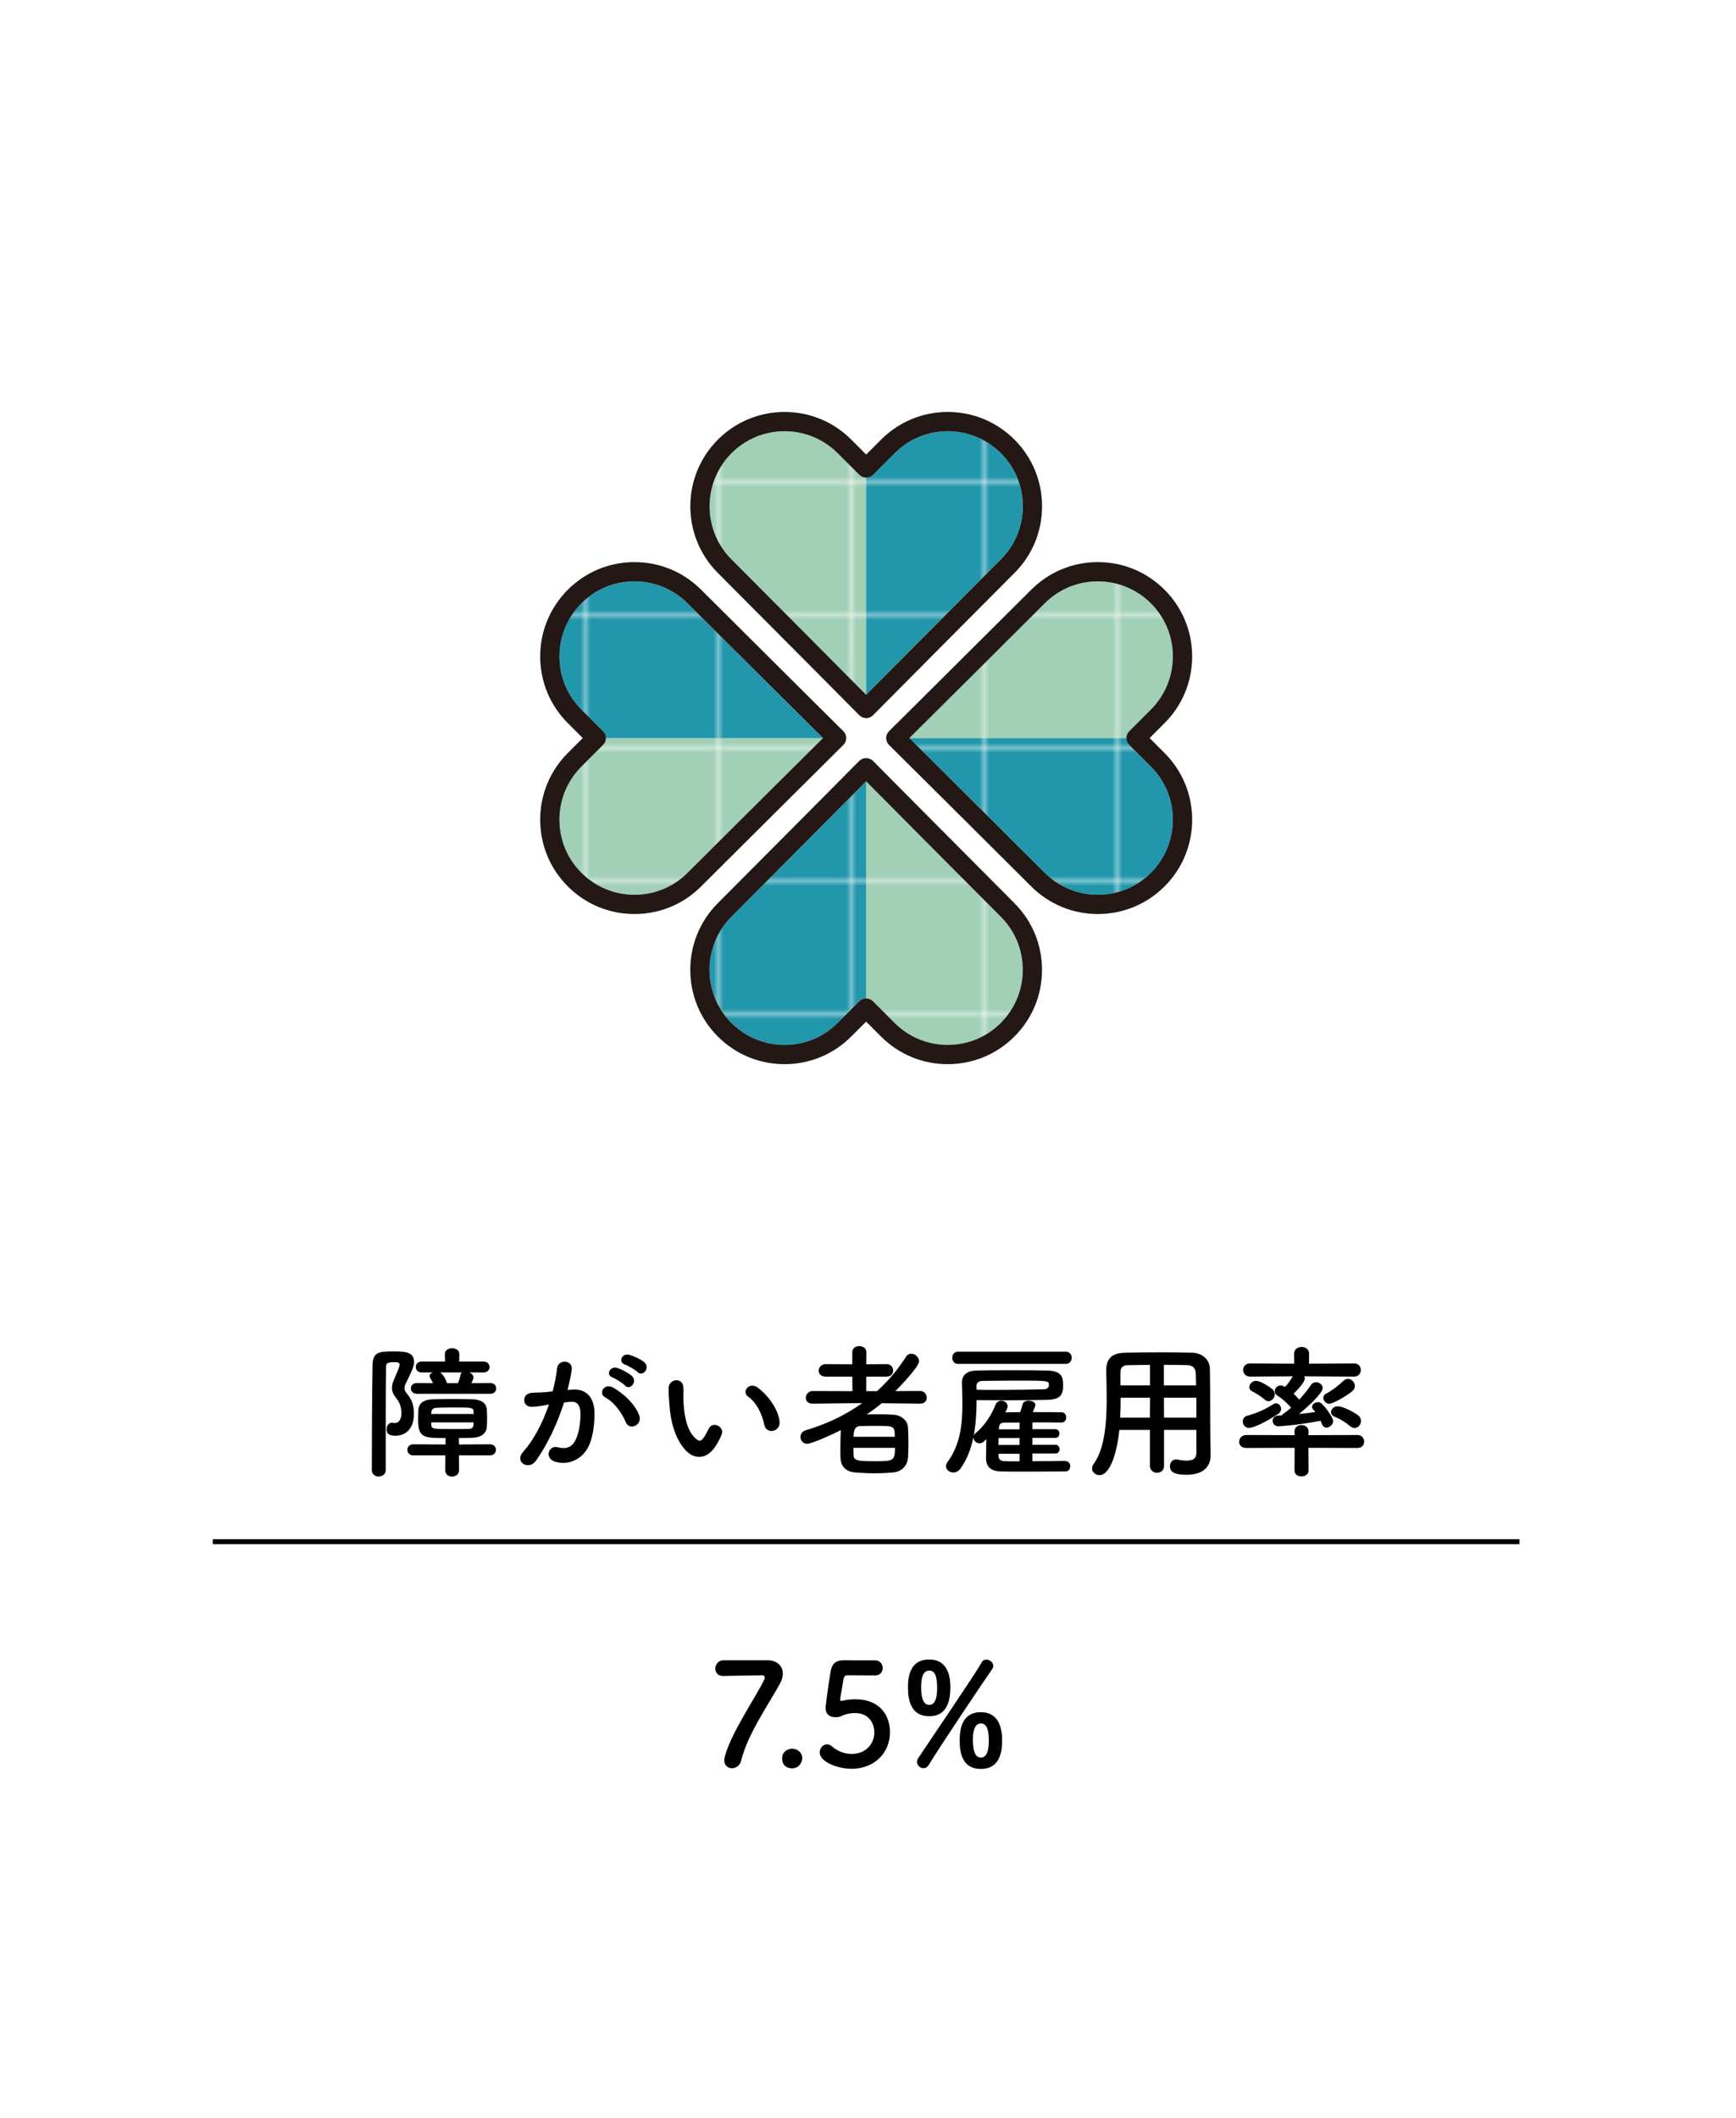 <?xml version="1.0" encoding="UTF-8"?>
<svg xmlns="http://www.w3.org/2000/svg" xmlns:xlink="http://www.w3.org/1999/xlink" viewBox="0 0 352.54 430">
  <defs>
    <pattern id="_新規パターンスウォッチ_2" data-name="新規パターンスウォッチ 2" x="0" y="0" width="26.6" height="26.6" patternTransform="translate(-42.61 -198.67)" patternUnits="userSpaceOnUse" viewBox="0 0 26.6 26.6">
      <g>
        <rect width="26.6" height="26.6" style="fill: none; stroke-width: 0px;"/>
        <rect width="26.6" height="26.6" style="fill: #a1d0b7; stroke-width: 0px;"/>
      </g>
    </pattern>
    <pattern id="_新規パターンスウォッチ_1" data-name="新規パターンスウォッチ 1" x="0" y="0" width="26.6" height="26.6" patternTransform="translate(-42.61 -198.67)" patternUnits="userSpaceOnUse" viewBox="0 0 26.6 26.6">
      <g>
        <rect width="26.6" height="26.6" style="fill: none; stroke-width: 0px;"/>
        <rect width="26.6" height="26.6" style="fill: #2297ab; stroke-width: 0px;"/>
      </g>
    </pattern>
  </defs>
  <g id="_レイヤー_19" data-name="レイヤー 19">
    <rect y="0" width="352.54" height="430" style="fill: #fff; stroke-width: 0px;"/>
  </g>
  <g id="_レイヤー_12" data-name="レイヤー 12">
    <g>
      <g>
        <g>
          <path d="M174.51,96.41l-4.41-4.41c-2.88-2.88-6.71-4.46-10.78-4.46s-7.9,1.59-10.78,4.46c-5.94,5.94-5.94,15.61,0,21.56,6.82,6.82,22.59,22.7,27.35,27.49v-44.09c-.51,0-1.01-.18-1.38-.55Z" style="fill: url(#_新規パターンスウォッチ_2); stroke-width: 0px;"/>
          <path d="M203.24,92c-2.88-2.88-6.71-4.46-10.78-4.46s-7.9,1.59-10.78,4.46l-4.41,4.41c-.37.37-.87.55-1.38.55v44.09c4.76-4.8,20.53-20.67,27.35-27.49,2.88-2.88,4.46-6.71,4.46-10.78s-1.59-7.9-4.46-10.78Z" style="fill: url(#_新規パターンスウォッチ_1); stroke-width: 0px;"/>
        </g>
        <g>
          <path d="M177.28,203.25l4.41,4.41c2.88,2.88,6.71,4.46,10.78,4.46s7.9-1.59,10.78-4.46c5.94-5.94,5.94-15.61,0-21.56-6.82-6.82-22.59-22.7-27.35-27.49v44.09c.51,0,1.01.18,1.38.55Z" style="fill: url(#_新規パターンスウォッチ_2); stroke-width: 0px;"/>
          <path d="M148.55,207.66c2.88,2.88,6.71,4.46,10.78,4.46s7.9-1.59,10.78-4.46l4.41-4.41c.37-.37.87-.55,1.38-.55v-44.09c-4.76,4.8-20.53,20.67-27.35,27.49-2.88,2.88-4.46,6.71-4.46,10.78s1.59,7.9,4.46,10.78Z" style="fill: url(#_新規パターンスウォッチ_1); stroke-width: 0px;"/>
        </g>
        <g>
          <path d="M229.31,148.45l4.41-4.41c2.88-2.88,4.46-6.71,4.46-10.78s-1.59-7.9-4.46-10.78c-5.94-5.94-15.61-5.94-21.56,0-6.82,6.82-22.7,22.59-27.49,27.35h44.09c0-.51.18-1.01.55-1.38Z" style="fill: url(#_新規パターンスウォッチ_2); stroke-width: 0px;"/>
          <path d="M233.72,177.18c2.88-2.88,4.46-6.71,4.46-10.78s-1.59-7.9-4.46-10.78l-4.41-4.41c-.37-.37-.55-.87-.55-1.38h-44.09c4.8,4.76,20.67,20.53,27.49,27.35,2.88,2.88,6.71,4.46,10.78,4.46s7.9-1.59,10.78-4.46Z" style="fill: url(#_新規パターンスウォッチ_1); stroke-width: 0px;"/>
        </g>
        <g>
          <path d="M122.48,151.21l-4.41,4.41c-2.88,2.88-4.46,6.71-4.46,10.78s1.59,7.9,4.46,10.78c5.94,5.94,15.61,5.94,21.56,0,6.82-6.82,22.7-22.59,27.49-27.35h-44.09c0,.51-.18,1.01-.55,1.38Z" style="fill: url(#_新規パターンスウォッチ_2); stroke-width: 0px;"/>
          <path d="M118.07,122.49c-2.88,2.88-4.46,6.71-4.46,10.78s1.59,7.9,4.46,10.78l4.41,4.41c.37.37.55.87.55,1.38h44.09c-4.8-4.76-20.67-20.53-27.49-27.35-2.88-2.88-6.71-4.46-10.78-4.46s-7.9,1.59-10.78,4.46Z" style="fill: url(#_新規パターンスウォッチ_1); stroke-width: 0px;"/>
        </g>
        <g>
          <path d="M174.51,145.2c.37.37.87.58,1.39.58s1.02-.21,1.39-.58c0,0,20.64-20.8,28.72-28.88,3.62-3.62,5.61-8.43,5.61-13.54s-1.99-9.92-5.61-13.54c-3.62-3.62-8.43-5.61-13.54-5.61s-9.92,1.99-13.54,5.61l-3.03,3.03-3.03-3.03c-3.62-3.62-8.43-5.61-13.54-5.61s-9.92,1.99-13.54,5.61c-7.47,7.47-7.47,19.62,0,27.08,8.08,8.08,28.72,28.88,28.72,28.88ZM148.55,92c2.88-2.88,6.71-4.46,10.78-4.46s7.9,1.59,10.78,4.46l4.41,4.41c.73.73,2.03.73,2.76,0l4.41-4.41c2.88-2.88,6.71-4.46,10.78-4.46s7.9,1.59,10.78,4.46c2.88,2.88,4.46,6.71,4.46,10.78s-1.59,7.9-4.46,10.78c-6.82,6.82-22.58,22.7-27.35,27.49-4.76-4.8-20.53-20.67-27.35-27.49-5.94-5.94-5.94-15.61,0-21.56Z" style="fill: #231815; stroke-width: 0px;"/>
          <path d="M177.28,154.46c-.74-.74-2.04-.74-2.78,0,0,0-20.64,20.8-28.72,28.88-7.47,7.47-7.47,19.62,0,27.08,3.62,3.62,8.43,5.61,13.54,5.61s9.92-1.99,13.54-5.61l3.03-3.03,3.03,3.03c3.62,3.62,8.43,5.61,13.54,5.61s9.92-1.99,13.54-5.61c3.62-3.62,5.61-8.43,5.61-13.54s-1.99-9.92-5.61-13.54c-8.08-8.08-28.72-28.88-28.72-28.88ZM203.24,207.66c-2.88,2.88-6.71,4.46-10.78,4.46s-7.9-1.59-10.78-4.46l-4.41-4.41c-.37-.37-.86-.57-1.38-.57s-1.02.21-1.38.57l-4.41,4.41c-2.88,2.88-6.71,4.46-10.78,4.46s-7.9-1.59-10.78-4.46c-5.94-5.94-5.94-15.61,0-21.56,6.82-6.82,22.59-22.7,27.35-27.49,4.76,4.8,20.53,20.67,27.35,27.49,2.88,2.88,4.46,6.71,4.46,10.78s-1.59,7.9-4.46,10.78Z" style="fill: #231815; stroke-width: 0px;"/>
          <path d="M171.27,151.22c.37-.37.58-.87.58-1.39s-.21-1.02-.58-1.39c0,0-20.8-20.64-28.88-28.72-3.62-3.62-8.42-5.61-13.54-5.61s-9.92,1.99-13.54,5.61c-3.62,3.62-5.61,8.43-5.61,13.54s1.99,9.92,5.61,13.54l3.03,3.03-3.03,3.03c-3.62,3.62-5.61,8.43-5.61,13.54s1.99,9.92,5.61,13.54c3.62,3.62,8.42,5.61,13.54,5.61s9.92-1.99,13.54-5.61c8.08-8.08,28.88-28.72,28.88-28.72ZM128.85,181.64c-4.07,0-7.9-1.59-10.78-4.46-2.88-2.88-4.46-6.71-4.46-10.78s1.59-7.9,4.46-10.78l4.41-4.41c.76-.76.76-2,0-2.76l-4.41-4.41c-2.88-2.88-4.46-6.71-4.46-10.78s1.59-7.9,4.46-10.78c2.88-2.88,6.71-4.46,10.78-4.46s7.9,1.59,10.78,4.46c6.82,6.82,22.7,22.58,27.5,27.35-4.8,4.76-20.67,20.52-27.5,27.35-2.88,2.88-6.71,4.46-10.78,4.46Z" style="fill: #231815; stroke-width: 0px;"/>
          <path d="M233.46,149.83l3.03-3.03c3.62-3.62,5.61-8.43,5.61-13.54s-1.99-9.92-5.61-13.54c-3.62-3.62-8.43-5.61-13.54-5.61s-9.92,1.99-13.54,5.61c-8.08,8.08-28.88,28.72-28.88,28.72-.37.37-.58.87-.58,1.39s.21,1.02.58,1.39c0,0,20.8,20.64,28.88,28.72,3.62,3.62,8.43,5.61,13.54,5.61s9.92-1.99,13.54-5.61c3.62-3.62,5.61-8.43,5.61-13.54s-1.99-9.92-5.61-13.54l-3.03-3.03ZM233.72,177.18c-2.88,2.88-6.71,4.46-10.78,4.46s-7.9-1.59-10.78-4.46c-6.82-6.82-22.7-22.58-27.49-27.35,4.8-4.76,20.67-20.53,27.49-27.35,2.88-2.88,6.71-4.46,10.78-4.46s7.9,1.59,10.78,4.46,4.46,6.71,4.46,10.78-1.59,7.9-4.46,10.78l-4.41,4.41c-.76.76-.76,2,0,2.76l4.41,4.41c2.88,2.88,4.46,6.71,4.46,10.78s-1.59,7.9-4.46,10.78Z" style="fill: #231815; stroke-width: 0px;"/>
        </g>
      </g>
      <rect x="-39.1" y="50" width="430" height="330" transform="translate(390.9 39.1) rotate(90)" style="fill: none; stroke-width: 0px;"/>
      <rect x="25.9" y="15" width="300" height="400" style="fill: none; stroke-width: 0px;"/>
      <line x1="43.21" y1="312.96" x2="308.58" y2="312.96" style="fill: none; stroke: #000; stroke-miterlimit: 10;"/>
      <g>
        <path d="M76.95,299.75c-.74,0-1.44-.44-1.44-1.3,0-5.37.03-15.54.15-21.43.06-2.65,1.53-2.68,4.27-2.68,2.06,0,4.16,0,4.16,2.15,0,.91-.59,2.15-1.71,4.39-.15.32-.24.62-.24.91,0,.32.12.65.38.97,1.09,1.27,1.53,2.36,1.53,4.3,0,2.95-1.65,4.39-3.71,4.39-1.33,0-1.83-.41-1.83-1.3,0-.68.41-1.33,1.06-1.33.09,0,.18,0,.27.03.12.03.21.03.29.03,1.12,0,1.39-1.21,1.39-1.92,0-1.3-.35-2.3-1.15-3.27-.56-.68-.77-1.33-.77-1.95s.21-1.27.5-1.89c1.03-2.3,1.06-2.68,1.06-2.83,0-.44-.41-.5-1.12-.5-1.27,0-1.65.21-1.65.94-.03,2.54-.06,6.04-.06,9.79v11.17c0,.86-.71,1.3-1.39,1.3ZM93.19,295.44l.03,3.01c0,.86-.71,1.3-1.42,1.3s-1.38-.41-1.38-1.3l.03-3.01h-6.54c-.77,0-1.18-.56-1.18-1.12s.41-1.12,1.18-1.12l6.57.03v-1.3c-4.57,0-5.57-.09-5.57-3.86,0-.65.03-1.3.06-1.89.06-1.06.74-2.06,2.95-2.12,1.18-.03,2.54-.06,3.92-.06s2.8.03,4.07.06c2.15.06,2.89,1,2.95,2.09.03.53.06,1.12.06,1.74s-.03,1.21-.06,1.74c-.09,1.3-1.03,2.18-2.95,2.24-.88.03-1.8.06-2.74.06l.03,1.3,6.31-.03c.8,0,1.21.56,1.21,1.12s-.41,1.12-1.21,1.12h-6.31ZM84.65,282.94c-.8,0-1.21-.53-1.21-1.09s.41-1.09,1.21-1.09l3.3.03c-.18-.38-.38-.71-.56-1-.12-.18-.15-.32-.15-.44,0-.35.27-.59.65-.74h-2.27c-.8,0-1.18-.56-1.18-1.12s.38-1.09,1.18-1.09h4.75l-.03-1.5v-.03c0-.8.74-1.18,1.47-1.18s1.47.41,1.47,1.18v.03l-.03,1.5h4.95c.83,0,1.21.56,1.21,1.09,0,.56-.38,1.12-1.21,1.12h-2.86c.44.21.8.56.8,1,0,.12-.03.41-.41,1.18l3.83-.03c.83,0,1.21.53,1.21,1.09,0,.53-.38,1.09-1.21,1.09h-14.92ZM96.17,286.63c-.06-.91-.15-.91-4.33-.91-1.15,0-2.3.03-3.18.06-.85.03-1.03.53-1.06.88,0,.12-.03.27-.03.38h8.61v-.41ZM96.17,288.75h-8.61c0,.18.03.33.03.47.03.86.24.88,4.27.88,1.15,0,2.33,0,3.33-.03.62,0,.94-.27.97-.88v-.44ZM89.33,278.61c.35.12,1.09.97,1.44,2.18h2.21c.24-.5.44-1.15.53-1.65.03-.24.15-.41.32-.53h-4.51Z" style="fill: #000; stroke-width: 0px;"/>
        <path d="M116.24,282.09c2.48-.21,4.36,1.24,4.48,4.54.06,2.06-.24,4.72-1,6.57-1.21,2.92-4.1,4.36-6.93,3.54-2.33-.68-1.38-3.39.41-2.95,1.68.41,2.92.15,3.74-1.59.68-1.44.94-3.54.94-5.1,0-1.8-.62-2.65-1.98-2.54-.44.03-.88.09-1.36.15-1.45,4.57-3.42,8.58-5.72,11.85-1.42,2-4.48.29-2.56-1.86,2.03-2.27,3.86-5.63,5.22-9.58l-.35.06c-1.27.24-2.42.41-3.18.41-2,0-1.98-2.65-.09-2.83.91-.09,1.83-.06,2.89-.15l1.47-.15c.35-1.3.74-3.04.91-4.69.21-1.92,3.21-1.74,2.98.24-.12,1-.5,2.77-.86,4.16l.97-.09ZM127.09,288.72c-.71-1.62-2.03-3.86-4.22-5.07-1.44-.8-.15-3.01,1.68-1.95,2.36,1.38,4.45,3.48,5.25,5.6.74,1.95-1.92,3.24-2.71,1.42ZM124.41,279.64c-1.53-.56-.47-2.39.91-1.95.8.24,2.33,1,3.01,1.65,1.21,1.15-.38,3.01-1.42,1.92-.41-.44-1.92-1.42-2.51-1.62ZM126.94,277.02c-1.53-.5-.59-2.39.83-2,.8.21,2.39.91,3.09,1.53,1.24,1.12-.32,3.04-1.39,1.97-.41-.41-1.92-1.3-2.54-1.5Z" style="fill: #000; stroke-width: 0px;"/>
        <path d="M139.26,294.44c-2.12-2.3-3.09-5.72-3.33-9.43-.12-1.68-.18-2.21-.15-3.27.06-1.86,2.92-2.24,3.01-.03.06,1.15-.06,1.21,0,2.56.12,3.1.68,6.01,2.33,7.61.77.74,1.15.83,1.8-.06.35-.5.77-1.27.97-1.74.8-1.71,3.24-.47,2.68,1.06-.29.83-.83,1.74-1.15,2.27-1.89,3.07-4.51,2.8-6.16,1.03ZM155.21,289.25c-.47-2.36-1.68-4.63-3.27-5.72-1.42-.97.18-3.15,1.95-1.83,2.09,1.56,4.13,4.33,4.42,6.84.24,2.15-2.68,2.74-3.09.71Z" style="fill: #000; stroke-width: 0px;"/>
        <path d="M186.84,284.95l-7.78-.09c-.97.8-2,1.56-3.04,2.27.65,0,1.33-.03,2-.03,1.21,0,2.39.03,3.39.09,1.71.09,2.89,1.24,2.98,2.54.06.94.09,2.12.09,3.3,0,1.03-.03,2.03-.09,2.92-.12,1.56-1.24,2.83-3.12,2.98-1.12.09-2.3.15-3.48.15-1.39,0-2.74-.06-3.95-.15-2.06-.12-3.07-1.24-3.15-2.92-.03-.59-.03-1.24-.03-1.92,0-1.27.03-2.65.09-3.77-1.21.65-5.84,2.77-6.81,2.77-.86,0-1.39-.68-1.39-1.39,0-.56.35-1.15,1.18-1.39,4.19-1.24,8.02-3.07,11.38-5.48l-10.05.12h-.03c-.97,0-1.39-.59-1.39-1.18,0-.68.5-1.39,1.42-1.39l8.05.03-.03-2.95h-5.4c-.97,0-1.42-.59-1.42-1.21s.5-1.33,1.42-1.33l5.4.03v-2.45c0-.86.71-1.24,1.42-1.24s1.44.41,1.44,1.24l-.03,2.45,4.13-.03c.88,0,1.33.65,1.33,1.3s-.41,1.24-1.33,1.24h-4.13v2.95h2.18c2.24-2.03,4.21-4.33,5.9-6.99.29-.44.68-.62,1.06-.62.8,0,1.59.74,1.59,1.53,0,1.15-4.19,5.45-4.81,6.07l5.01-.03c.88,0,1.36.68,1.36,1.36,0,.62-.41,1.21-1.33,1.21h-.03ZM173.31,293.91c0,.44.03.88.03,1.33.03,1.21.44,1.39,4.22,1.39s4.19,0,4.19-2.71h-8.43ZM181.71,291.67c0-2.21-.18-2.21-3.71-2.21-1.12,0-2.33,0-3.24.03-1.06.03-1.42.68-1.42,2.18h8.37Z" style="fill: #000; stroke-width: 0px;"/>
        <path d="M216.4,296.62c.62,0,.94.5.94,1.03s-.32,1.06-.97,1.06c-2.27,0-5.78.03-8.87.03-1.56,0-3.04,0-4.22-.03-1.77-.03-3.01-.74-3.04-2.62,0-.91.03-2.48.06-3.95l-.38.38c-.32.33-.68.47-1,.47-.68,0-1.24-.56-1.24-1.18v-.09c-.47,2.36-1.3,4.57-2.65,6.43-.38.53-.91.77-1.42.77-.8,0-1.5-.56-1.5-1.27,0-.27.09-.53.29-.83,2.59-3.51,3.04-7.58,3.04-11.82,0-1.45-.06-2.92-.09-4.36v-.06c0-1.33.91-2.3,2.89-2.36,2.06-.06,4.57-.06,7.13-.06s5.1,0,7.28.06c3.21.09,3.24,1.56,3.24,3.09,0,1.71-.44,2.8-3.21,2.86-2.54.06-5.48.09-8.67.09-1.83,0-3.74-.03-5.69-.03,0,2.45-.15,4.92-.59,7.25.06-.21.21-.41.44-.59,1.62-1.33,3.1-3.45,4.01-5.75.24-.56.68-.8,1.15-.8.65,0,1.3.47,1.3,1.12,0,.26-.06.41-.47,1.24.91,0,1.92-.03,3.01-.03.15-.44.32-.94.53-1.68.12-.44.65-.65,1.18-.65.68,0,1.39.32,1.39.88,0,.06,0,.18-.53,1.44,2.18,0,4.33,0,5.84.03.62,0,.94.53.94,1.06s-.32,1.03-.97,1.03h-.03c-1.5-.03-3.68-.03-5.87-.03v1.38h4.69c.53,0,.8.44.8.88s-.27.88-.8.88h-4.69v1.39h4.69c.53,0,.83.47.83.91s-.27.88-.83.88h-4.69v1.56c2.45,0,4.98-.03,6.72-.06h.03ZM194.56,276.87c-.8,0-1.18-.62-1.18-1.24s.38-1.24,1.18-1.24h21.87c.8,0,1.21.62,1.21,1.24s-.41,1.24-1.21,1.24h-21.87ZM198.33,282.12c1.44.03,2.86.03,4.25.03,3.51,0,6.69-.06,9.38-.12.44-.03,1.06-.15,1.06-.88,0-.88-.29-.88-6.46-.88-2.48,0-4.92.03-7.08.06-.71,0-1.18.38-1.18,1l.03.8ZM207.05,291.93h-4.27c0,.44-.03.91-.03,1.39h4.3v-1.39ZM207.05,295.12h-4.3l.03.41c0,.62.29,1.06,1.21,1.09.83.03,1.89.03,3.07.03v-1.53ZM207.05,288.78c-1.24,0-2.36.03-3.24.03-.5,0-.88.27-.94,1,0,.12-.03.21-.03.35h4.21v-1.38Z" style="fill: #000; stroke-width: 0px;"/>
        <path d="M242.96,290.28h-6.57v7.31c0,.91-.71,1.39-1.41,1.39s-1.45-.47-1.45-1.39v-7.31h-6.22c-.38,3.89-1.68,9.17-4.04,9.17-.8,0-1.5-.59-1.5-1.36,0-.27.09-.56.29-.86,2.3-3.09,2.68-8.49,2.68-13.27,0-2.09-.06-4.04-.09-5.66v-.09c0-2.45,1.15-3.54,3.83-3.6,2.54-.06,4.86-.09,7.22-.09,2.06,0,4.16.03,6.49.09,1.74.03,3.48,1.24,3.51,3.27.09,4.33.03,10.2.09,13.44l.06,4.04v.06c0,2.06-1.24,3.95-4.81,3.95-1.95,0-3.45-.24-3.45-1.74,0-.71.44-1.36,1.27-1.36.09,0,.18,0,.29.03.74.15,1.36.21,1.86.21,1.5,0,1.95-.62,1.95-1.62v-4.63ZM233.55,283.74h-5.98c0,1.3-.03,2.68-.09,4.04h6.04l.03-4.04ZM233.55,277.08c-1.5,0-3.04.03-4.6.06-1.03.03-1.42.59-1.42,1.44v2.65h6.01v-4.16ZM242.9,281.23c-.03-.86-.03-1.68-.06-2.39-.06-1.12-.62-1.68-1.71-1.71-1.59-.06-3.18-.06-4.78-.06v4.16h6.54ZM242.96,283.74h-6.6l.03,4.04h6.57v-4.04Z" style="fill: #000; stroke-width: 0px;"/>
        <path d="M265.71,293.91l.03,4.6c0,.8-.71,1.21-1.44,1.21s-1.42-.41-1.42-1.21l.03-4.6-9.85.03c-.97,0-1.42-.62-1.42-1.24,0-.68.5-1.39,1.42-1.39l9.85.03-.03-.74v-.03c0-.85.71-1.27,1.42-1.27s1.44.44,1.44,1.27v.03l-.03.74,9.96-.03c.88,0,1.36.68,1.36,1.36,0,.62-.44,1.27-1.36,1.27l-9.96-.03ZM253.68,289.87c-.83,0-1.3-.65-1.3-1.3,0-.5.26-1,.91-1.18,2.03-.53,3.63-1.3,5.22-2.3.21-.15.44-.21.62-.21.59,0,1.03.56,1.03,1.12,0,.35-.15.71-.53.97-2.48,1.68-5.04,2.89-5.96,2.89ZM264.85,279.38c.09.15.12.29.12.47,0,.83-1.8,2.62-2.27,3.07.41.38.8.8,1.15,1.21.91-1,1.77-2.06,2.39-3.01.24-.35.62-.53,1-.53.68,0,1.36.5,1.36,1.18,0,1.06-2.89,3.71-4.81,5.28,1.15-.12,2.24-.24,3.33-.41-.12-.15-.27-.32-.41-.47-.18-.21-.27-.38-.27-.59,0-.53.65-.94,1.24-.94.24,0,.47.09.65.24,1.15,1.06,2.39,2.98,2.39,3.6,0,.74-.71,1.33-1.36,1.33s-.88-.56-1.18-1.39c-4.54.88-8.28,1.12-8.55,1.12-.77,0-1.18-.56-1.18-1.12,0-.5.35-1.03,1.12-1.06.24,0,.5-.03.74-.03.03-.09.09-.18.18-.24.56-.38,1.15-.83,1.71-1.33-.85-.97-1.83-1.86-2.8-2.45-.38-.24-.53-.56-.53-.88,0-.59.5-1.18,1.18-1.18.24,0,.47.06.71.21l.21.09c.56-.59,1.09-1.36,1.56-2.15l-8.64.06c-.94,0-1.44-.68-1.44-1.36s.5-1.33,1.44-1.33l8.93.06-.03-1.98v-.03c0-.91.77-1.39,1.53-1.39s1.53.47,1.53,1.39v.03l-.03,1.98,9.17-.06c.91,0,1.36.68,1.36,1.33s-.44,1.36-1.36,1.36l-10.14-.06ZM256.78,284.09c-.94-.83-1.89-1.33-2.51-1.65-.38-.21-.56-.5-.56-.83,0-.62.62-1.3,1.36-1.3.94,0,2.86,1.3,3.33,1.71.32.29.47.68.47,1.03,0,.71-.59,1.39-1.27,1.39-.27,0-.56-.12-.83-.35ZM269.98,284.98c-.71,0-1.24-.62-1.24-1.21,0-.32.15-.65.56-.86.94-.44,2.51-1.62,3.48-2.56.29-.29.65-.44.97-.44.74,0,1.39.71,1.39,1.47,0,.35-.18.74-.53,1.03-1.21,1.03-3.98,2.56-4.63,2.56ZM274.14,289.49c-1-.85-2.03-1.44-3.04-1.86-.56-.24-.8-.59-.8-.97,0-.59.59-1.18,1.36-1.18,1.12,0,3.45,1.3,4.07,1.77.47.35.65.8.65,1.21,0,.74-.56,1.42-1.3,1.42-.29,0-.62-.12-.94-.38Z" style="fill: #000; stroke-width: 0px;"/>
      </g>
      <g>
        <path d="M155.72,337.02c2.12,0,3.25,1.19,3.25,2.73,0,.58-.15,1.22-.49,1.86-2.38,4.41-6.67,10.41-7.95,15.75-.26,1.07-1.1,1.6-1.88,1.6s-1.57-.55-1.57-1.62c0-.2.03-.43.09-.67,1.28-4.9,6.38-12.24,7.98-15.61.09-.2.15-.38.15-.52,0-.29-.2-.46-.58-.46-.2,0-7.37.12-7.72.14h-.17c-1.07,0-1.57-.72-1.57-1.48,0-.81.55-1.65,1.62-1.71h8.85Z" style="fill: #000; stroke-width: 0px;"/>
        <path d="M160.86,358.98c-.78,0-2.03-.35-2.03-2.03,0-1.42,1.22-1.97,2.03-1.97.96,0,2.06.7,2.06,1.94,0,.75-.61,2.06-2.06,2.06Z" style="fill: #000; stroke-width: 0px;"/>
        <path d="M172.81,359.06c-2.67,0-6.35-1.39-6.35-3.31,0-.87.67-1.65,1.51-1.65.32,0,.67.15,1.01.44,1.19,1.04,2.64,1.51,3.97,1.51,3.02,0,4.61-2.2,4.61-4.41,0-1.13-.61-3.89-3.97-3.89-.78,0-1.6.17-2.29.41-.41.15-.67.38-1.13.41-.14,0-.29.03-.43.03-1.28,0-2.09-.58-2.09-1.97,0-.23.58-4.73,1.02-7.28.29-1.59.96-2.32,2.81-2.32h.2c.84.03,1.28.03,6.03.03,1.02,0,1.54.78,1.54,1.57,0,.72-.49,1.48-1.48,1.48-.81,0-4.73-.03-5.6-.03-.55,0-.78.26-.87.78-.15,1.01-.58,3.34-.67,3.92v.2c0,.23.06.32.23.32.15,0,.38-.09.67-.14.52-.12,1.31-.2,2.18-.2,5.19,0,7.02,3.51,7.02,6.67,0,4.23-3.16,7.45-7.92,7.45Z" style="fill: #000; stroke-width: 0px;"/>
        <path d="M184.39,342.62c0-1.6.06-5.74,4.32-5.74,3.48,0,4.29,2.96,4.29,5.6,0,3.92-1.39,5.92-4.29,5.92-3.63,0-4.32-3.1-4.32-5.77ZM187.55,358.95c-.67,0-1.33-.58-1.33-1.28,0-.23.09-.49.23-.73,2-3.05,11.75-17.32,12.88-19.43.23-.44.58-.61.96-.61.7,0,1.42.58,1.42,1.28,0,.2-.06.41-.2.61-1.25,1.8-10.36,15.29-12.94,19.55-.26.43-.64.61-1.02.61ZM190.31,342.76c0-1.88-.2-3.63-1.6-3.63s-1.65,1.8-1.65,3.34c0,1.28.12,3.63,1.65,3.63,1.33,0,1.6-1.83,1.6-3.34ZM194.89,353.41c0-1.59.06-5.83,4.29-5.83,3.51,0,4.32,2.99,4.32,5.66,0,1.51,0,5.86-4.32,5.86-3.63,0-4.29-3.05-4.29-5.69ZM200.81,353.38c0-2.64-.61-3.51-1.62-3.51-1.33,0-1.62,1.74-1.62,3.25,0,1.77.26,3.68,1.62,3.68s1.62-1.89,1.62-3.42Z" style="fill: #000; stroke-width: 0px;"/>
      </g>
    </g>
  </g>
</svg>